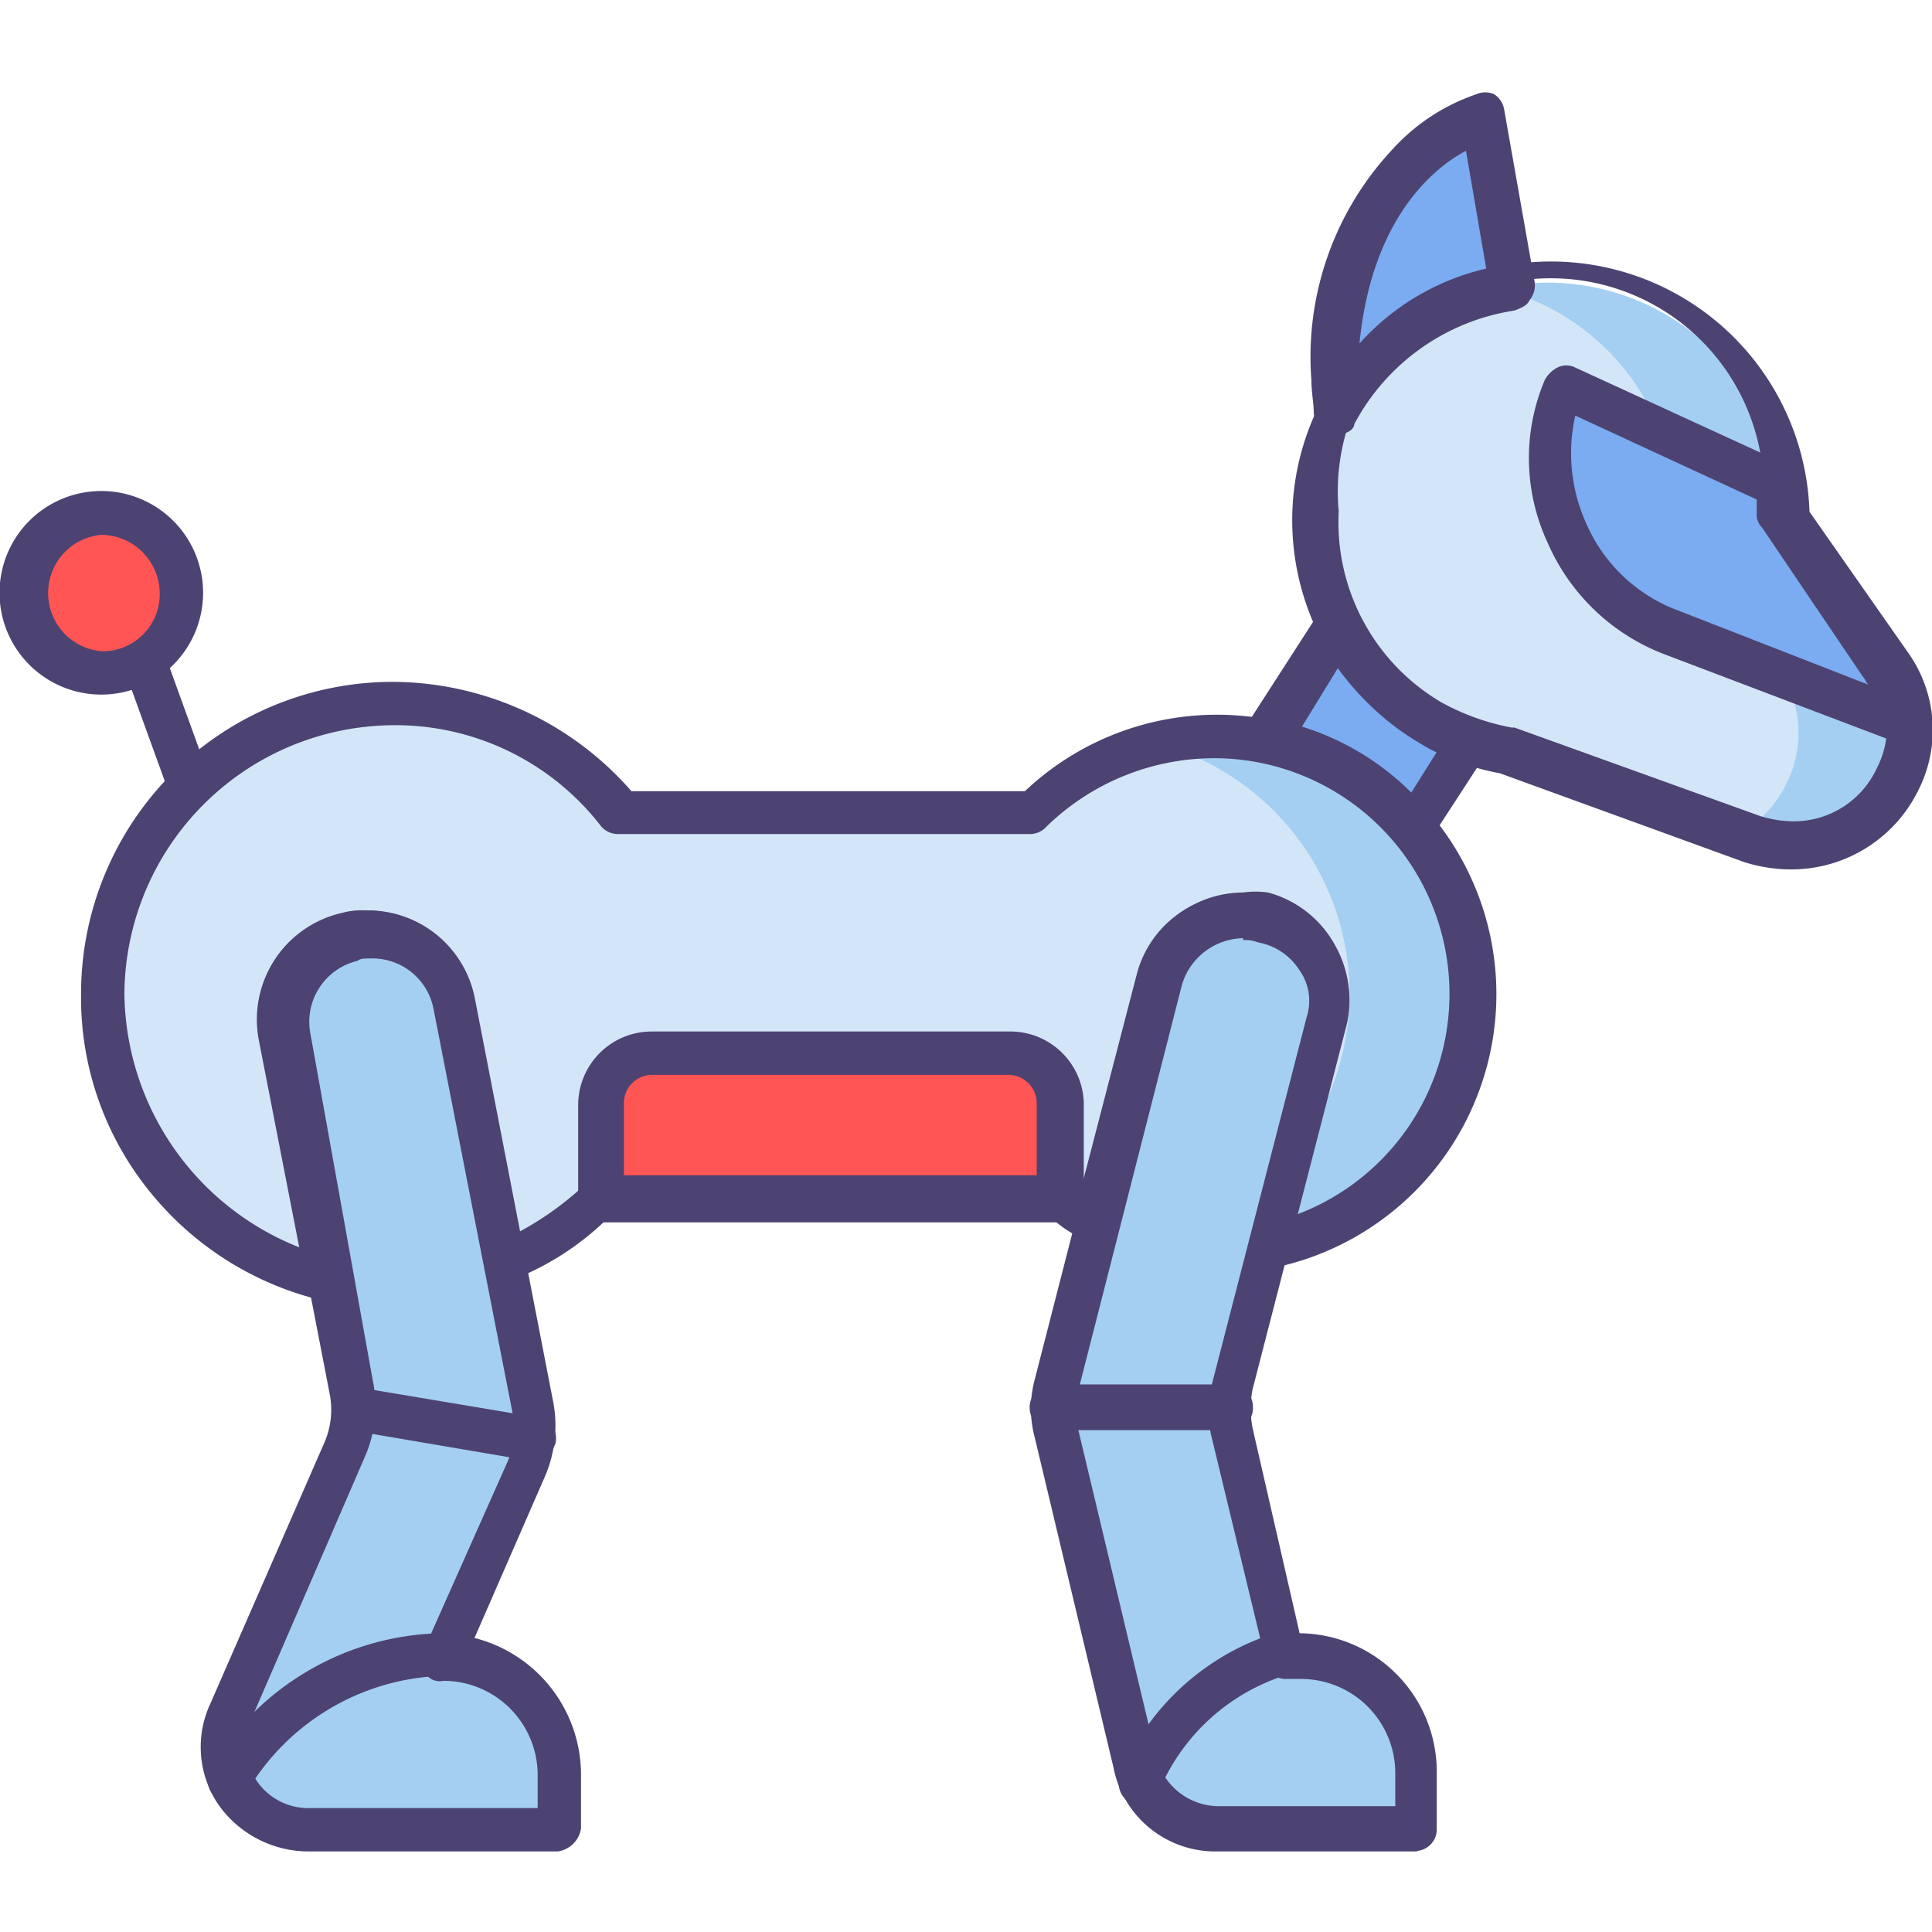 <svg id="Hero" xmlns="http://www.w3.org/2000/svg" viewBox="0 0 41 41"><defs><style>.cls-1{fill:#d3e6f8;}.cls-2{fill:#a4cff2;}.cls-3{fill:#4c4372;}.cls-4{fill:#7babf1;}.cls-5{fill:#f55;}</style></defs><title>robotics-5-red</title><path class="cls-1" d="M40,14.15,37.84,11a5,5,0,1,0-7.53,4.31h0a5.77,5.77,0,0,0,1.61.59l5.22,1.88a2.4,2.4,0,0,0,3-1.23A2.15,2.15,0,0,0,40,14.15Z"/><path class="cls-1" d="M25.84,15.6A5.3,5.3,0,0,0,22,17.22H13.24A6.19,6.19,0,1,0,7,27.12L6,22A1.82,1.82,0,0,1,7.37,19.8a1.77,1.77,0,0,1,2.16,1.45l1.07,5.6a6.72,6.72,0,0,0,2.1-1.4h9.75a3.32,3.32,0,0,0,.8.49l1.35-5.17a1.8,1.8,0,0,1,2.21-1.29,1.86,1.86,0,0,1,1.34,2.2l-1.24,4.79A5.49,5.49,0,0,0,25.84,15.6Z"/><path class="cls-2" d="M25.84,15.6a5.81,5.81,0,0,0-1.35.16,5.5,5.5,0,0,1,4.15,5.33,5.55,5.55,0,0,1-1.13,3.34l-.54,2a5.45,5.45,0,0,0,4.36-5.38,5.56,5.56,0,0,0-5.49-5.49Z"/><path class="cls-3" d="M7,27.61H6.89a6.69,6.69,0,0,1-3.71-2.32,6.53,6.53,0,0,1-1.46-4.2,6.62,6.62,0,0,1,6.62-6.62,6.76,6.76,0,0,1,5.06,2.32h8.35A5.93,5.93,0,1,1,27,26.91a.45.45,0,0,1-.54-.38v-.22l1.24-4.79a1.13,1.13,0,0,0-.16-1,1.35,1.35,0,0,0-.86-.65c-.11,0-.22-.05-.32-.05a1.38,1.38,0,0,0-1.3,1L23.74,26a.46.46,0,0,1-.59.32c-.06,0-.06,0-.11,0a2.76,2.76,0,0,1-.75-.49H12.92a5.93,5.93,0,0,1-2.1,1.35.5.5,0,0,1-.38,0,.36.36,0,0,1-.21-.32L9.15,21.2a1.33,1.33,0,0,0-1.34-1.08c-.11,0-.22,0-.27.06a1.34,1.34,0,0,0-1,1.56l1,5.17V27c0,.38-.21.6-.48.6ZM8.34,15.39a5.74,5.74,0,0,0-5.7,5.7,5.86,5.86,0,0,0,3.71,5.38l-.86-4.41a2.32,2.32,0,0,1,1.78-2.69,1.57,1.57,0,0,1,.48-.05A2.29,2.29,0,0,1,10,21.15l1,5a6.54,6.54,0,0,0,1.4-1A.47.47,0,0,1,12.7,25h9.75a.41.41,0,0,1,.27.11c.05.05.16.1.21.16l1.19-4.58a2.28,2.28,0,0,1,2.2-1.72,2,2,0,0,1,.54,0,2.32,2.32,0,0,1,1.4,1.08,2.42,2.42,0,0,1,.27,1.72l-1,4a5,5,0,0,0,3.23-4.68,5,5,0,0,0-5-5,5.11,5.11,0,0,0-3.55,1.45.47.47,0,0,1-.33.16H13.13a.47.47,0,0,1-.37-.16,5.51,5.51,0,0,0-4.42-2.15Z"/><path class="cls-2" d="M30.09,38.8H25.84a1.85,1.85,0,0,1-1.78-1.4l-1.67-7a3.49,3.49,0,0,1,0-1l2.21-8.61a1.8,1.8,0,0,1,2.21-1.29,1.86,1.86,0,0,1,1.34,2.2l-2,7.76a1.62,1.62,0,0,0,0,1l1.13,4.68h.32a2.51,2.51,0,0,1,2.48,2.48V38.8Z"/><path class="cls-2" d="M11.84,38.8H6.57A1.81,1.81,0,0,1,4.9,36.27l2.42-5.54a2.77,2.77,0,0,0,.16-1.35L6,21.9a1.82,1.82,0,0,1,1.4-2.15A1.77,1.77,0,0,1,9.58,21.2l1.67,8.56a2,2,0,0,1-.16,1.34l-1.78,4a2.51,2.51,0,0,1,2.48,2.48V38.8Z"/><path class="cls-2" d="M40,14.15,37.84,11a5,5,0,0,0-5-5,8.47,8.47,0,0,0-1.13.1A5,5,0,0,1,35.58,11l2.15,3.18a2.38,2.38,0,0,1,.17,2.47,2.52,2.52,0,0,1-1.13,1.13l.26.11a2.42,2.42,0,0,0,3-1.24A2.1,2.1,0,0,0,40,14.15Z"/><path class="cls-4" d="M35.53,13.45l4.95,1.88a2.2,2.2,0,0,0-.43-1.18L37.9,11a2.32,2.32,0,0,0-.06-.64l-4.57-2.1a4,4,0,0,0,2.26,5.22Z"/><path class="cls-4" d="M30.31,15.33h0a5,5,0,0,1-1.94-2l-1.56,2.42A5.51,5.51,0,0,1,30,17.54l1.19-1.83a6.45,6.45,0,0,1-.86-.38Z"/><path class="cls-4" d="M32.08,6.07l-.64-3.55s-3.13.81-3.13,5.6a2.32,2.32,0,0,0,.06.64,5,5,0,0,1,3.71-2.69Z"/><path class="cls-3" d="M3.34,13.45l1.13,3.12-.86.32L2.48,13.77Z"/><path class="cls-3" d="M30,18a.46.46,0,0,1-.37-.16,5.21,5.21,0,0,0-2.91-1.67.44.44,0,0,1-.38-.53c0-.06.06-.11.06-.17l1.56-2.42a.49.49,0,0,1,.43-.21.38.38,0,0,1,.37.27A4.83,4.83,0,0,0,30.47,15h0a5.21,5.21,0,0,0,.75.37.43.43,0,0,1,.27.59c0,.06,0,.06,0,.11l-1.19,1.83c.06.11-.11.16-.27.16Zm-2.37-2.58a5.66,5.66,0,0,1,2.32,1.4l.54-.86a1.49,1.49,0,0,1-.38-.22h0a5.65,5.65,0,0,1-1.72-1.56Z"/><path class="cls-3" d="M28.37,9.2h-.11a.48.48,0,0,1-.38-.44c0-.21-.05-.43-.05-.69a6.44,6.44,0,0,1,1.72-4.9A4.25,4.25,0,0,1,31.33,2a.47.47,0,0,1,.38,0,.49.49,0,0,1,.21.32L32.57,6a.5.5,0,0,1-.11.37c-.05.11-.16.16-.32.22A4.64,4.64,0,0,0,28.74,9c0,.11-.16.22-.37.22Zm2.74-6c-.7.37-2,1.45-2.26,4.09A5.18,5.18,0,0,1,31.54,5.7Z"/><path class="cls-3" d="M30.09,39.29H25.84a2.2,2.2,0,0,1-2.21-1.78l-1.67-7a2.37,2.37,0,0,1,0-1.24l2.21-8.61a2.29,2.29,0,0,1,2.21-1.72,1.91,1.91,0,0,1,.53,0,2.3,2.3,0,0,1,1.4,1.08,2.37,2.37,0,0,1,.27,1.72l-2,7.75a2.21,2.21,0,0,0,0,.81l1,4.36a2.94,2.94,0,0,1,2.91,3v1.19a.46.46,0,0,1-.43.43ZM26.38,19.91a1.38,1.38,0,0,0-1.3,1l-2.2,8.61a1.84,1.84,0,0,0,0,.81l1.67,7a1.37,1.37,0,0,0,1.29,1h3.77v-.7a2,2,0,0,0-2-2h-.32a.42.42,0,0,1-.43-.38l-1.13-4.68a2.37,2.37,0,0,1,0-1.24l2-7.75a1.12,1.12,0,0,0-.16-1A1.31,1.31,0,0,0,26.7,20a.74.74,0,0,0-.32-.05Z"/><path class="cls-3" d="M11.84,39.29H6.57a2.34,2.34,0,0,1-1.94-1,2.18,2.18,0,0,1-.16-2.15l2.42-5.54a1.75,1.75,0,0,0,.11-1H7L5.54,22.06a2.32,2.32,0,0,1,1.78-2.69,1.6,1.6,0,0,1,.49-.05,2.31,2.31,0,0,1,2.26,1.83l1.66,8.55a2.71,2.71,0,0,1-.16,1.62l-1.5,3.44a3,3,0,0,1,2.26,2.86V38.8a.58.58,0,0,1-.49.49Zm-3.93-10a2.67,2.67,0,0,1-.16,1.61L5.33,36.49a1.37,1.37,0,0,0,.11,1.29,1.32,1.32,0,0,0,1.13.59h4.84v-.7a2,2,0,0,0-2-2A.36.36,0,0,1,9,35.46.44.44,0,0,1,9,35l1.78-4a1.67,1.67,0,0,0,.1-1h0L9.2,21.41a1.32,1.32,0,0,0-1.34-1.07c-.11,0-.22,0-.27.05a1.33,1.33,0,0,0-1,1.56Z"/><path class="cls-3" d="M40.43,15.82a.2.2,0,0,1-.17-.06l-4.95-1.88a4.42,4.42,0,0,1-2.47-2.37,4.25,4.25,0,0,1-.06-3.44.64.64,0,0,1,.27-.27.42.42,0,0,1,.38,0L38,9.9a.4.4,0,0,1,.27.37c0,.22.06.38.06.59l2.1,3a2.8,2.8,0,0,1,.48,1.4.49.49,0,0,1-.48.54Zm-7-7a3.61,3.61,0,0,0,.22,2.26,3.43,3.43,0,0,0,2,1.89l4,1.56c-.06-.06-.06-.11-.11-.16l-2.15-3.18a.37.37,0,0,1-.11-.27v-.32Z"/><path class="cls-3" d="M38,18.45h0a3.29,3.29,0,0,1-1-.16l-5.17-1.88a5.08,5.08,0,0,1-1.72-.65h0a5.49,5.49,0,1,1,8.29-4.9l2.1,3a2.83,2.83,0,0,1,.21,2.91A3,3,0,0,1,38,18.45ZM30.58,14.9a5,5,0,0,0,1.5.54h.06l5.22,1.88a2.45,2.45,0,0,0,.7.11,1.94,1.94,0,0,0,1.77-1.13,1.89,1.89,0,0,0-.16-2l-2.15-3.18a.42.42,0,0,1-.11-.27,4.52,4.52,0,1,0-9,0A4.43,4.43,0,0,0,30.58,14.9Z"/><path class="cls-3" d="M11.3,31h-.05l-3.82-.65a.45.45,0,0,1-.38-.54.44.44,0,0,1,.54-.37h0l3.82.64a.45.45,0,0,1,.38.54.53.53,0,0,1-.49.38Z"/><path class="cls-3" d="M26.11,30.35H22.34a.48.48,0,0,1-.49-.48.49.49,0,0,1,.49-.49h3.77a.48.48,0,0,1,.48.49.47.47,0,0,1-.48.48Z"/><path class="cls-3" d="M4.9,38.26a.48.48,0,0,1-.49-.48.45.45,0,0,1,.06-.27,5.84,5.84,0,0,1,4.84-2.85.4.4,0,0,1,.43.48h0a.4.4,0,0,1-.48.43,5,5,0,0,0-4,2.42A.29.29,0,0,1,4.9,38.26Z"/><path class="cls-3" d="M24.22,38.32a.48.48,0,0,1-.48-.49.33.33,0,0,1,.05-.21,5.29,5.29,0,0,1,3.39-3,.43.43,0,0,1,.54.37.44.44,0,0,1-.37.54A4.33,4.33,0,0,0,24.6,38a.4.4,0,0,1-.38.33Z"/><path class="cls-5" d="M21.42,22.33H13.83a1.07,1.07,0,0,0-1.07,1.08v2H22.5v-2A1.08,1.08,0,0,0,21.42,22.33Z"/><path class="cls-5" d="M3.82,12.59a1.68,1.68,0,0,1-1.67,1.67,1.67,1.67,0,0,1,0-3.34A1.61,1.61,0,0,1,3.82,12.59Z"/><path class="cls-3" d="M22.5,25.94H12.76a.49.49,0,0,1-.49-.49v-2a1.56,1.56,0,0,1,1.56-1.56h7.59A1.56,1.56,0,0,1,23,23.41v2a.49.49,0,0,1-.49.49Zm-9.26-1H22V23.41a.6.6,0,0,0-.6-.6H13.83a.6.6,0,0,0-.59.6Z"/><path class="cls-3" d="M2.15,14.74a2.16,2.16,0,1,1,2.16-2.15,2.16,2.16,0,0,1-2.16,2.15Zm0-3.39a1.24,1.24,0,0,0,0,2.47,1.21,1.21,0,0,0,1.24-1.23A1.25,1.25,0,0,0,2.15,11.35Z"/></svg>
